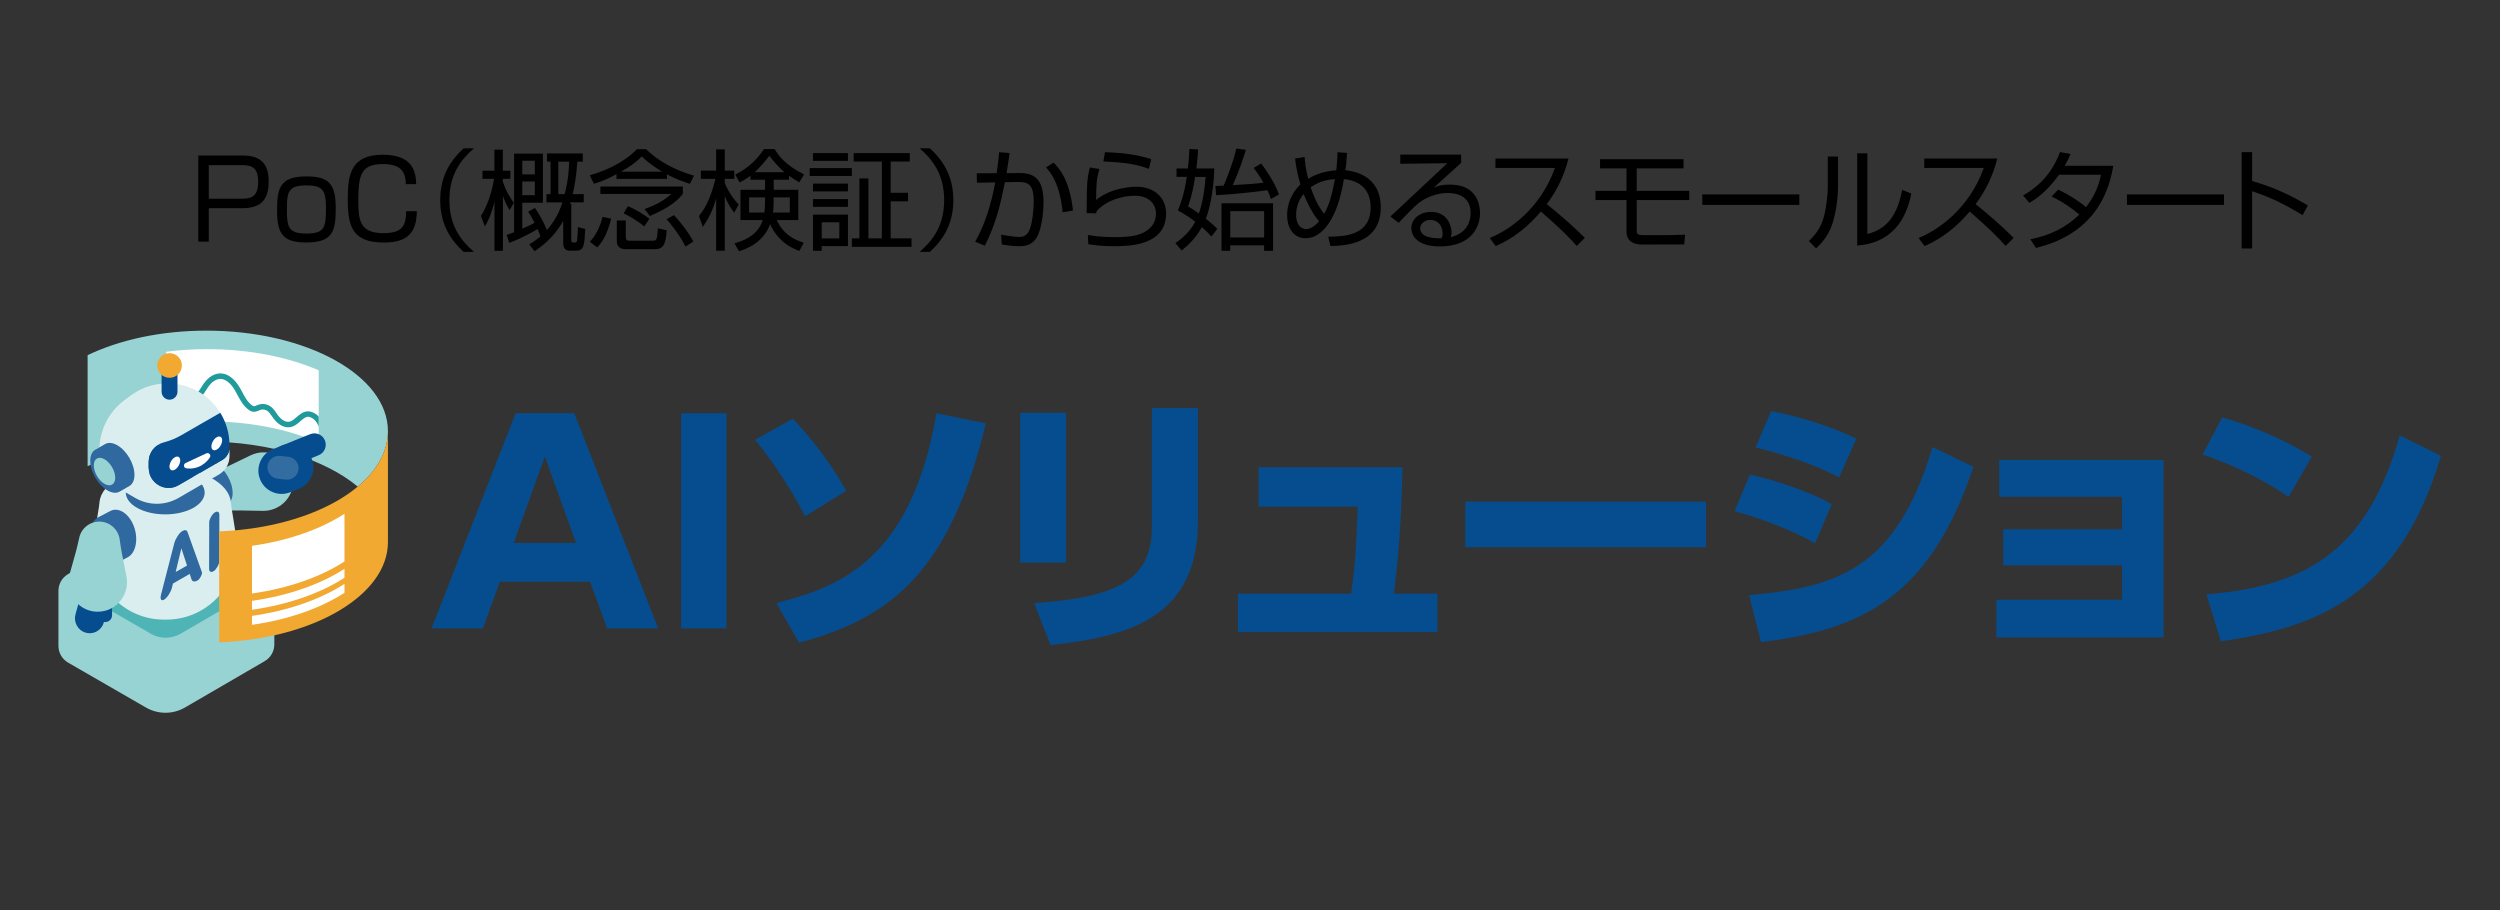 <?xml version="1.0" encoding="UTF-8"?>
<svg xmlns="http://www.w3.org/2000/svg" width="412" height="150" xmlns:xlink="http://www.w3.org/1999/xlink" viewBox="0 0 412 150">
  <rect x="0" y="0" width="412" height="150" fill="#333333" stroke="none"/>
  <defs>
    <style>
      .j {
        fill: #dbeeef;
      }

      .k {
        fill: #326ca1;
      }

      .l {
        fill: #054d8f;
      }

      .m {
        fill: #98d3d4;
      }

      .n {
        fill: #fff;
      }

      .o {
        fill: #f2a931;
      }

      .p {
        clip-path: url(#i);
      }

      .q {
        fill: #1e9b9a;
      }

      .r {
        fill: #2f699f;
      }

      .s {
        fill: #4fb4b6;
      }
    </style>
    <clipPath id="i">
      <path class="n" d="M52.52,72.92c-5.07-2.19-11.44-3.49-18.36-3.49-2.33,0-4.6.15-6.77.43v-11.89c2.18-.28,4.44-.43,6.77-.43,6.92,0,13.29,1.3,18.36,3.49v11.89Z"/>
    </clipPath>
  </defs>
  <g id="g" data-name="logo">
    <g>
      <path class="l" d="M97.26,95.87h-14.89l-2.79,7.69h-8.46l13.86-35.46h9.67l13.81,35.46h-8.41l-2.79-7.69ZM84.66,89.48h10.26l-5.13-14.26-5.13,14.26Z"/>
      <path class="l" d="M119.72,68.1v35.46h-7.47v-35.46h7.47Z"/>
      <path class="l" d="M132.67,85.07c-1.67-3.33-4.95-8.64-8.23-12.6l6.21-3.46c2.47,2.61,5.53,6.12,8.82,11.88l-6.79,4.18ZM127.95,99.38c9.76-2.52,22.18-6.53,26.37-31.27l8.14,1.67c-5.8,24.07-15.34,32.04-30.78,36.13l-3.74-6.52Z"/>
      <path class="l" d="M175.7,92.72h-7.56v-24.7h7.56v24.7ZM197.43,85.88c0,16.42-12.28,19.08-24.3,20.43l-2.7-6.93c12.64-.86,19.39-3.29,19.39-12.42v-19.71h7.6v18.63Z"/>
      <path class="l" d="M231.13,77.01c-.18,9.13-.72,14.89-1.39,20.83h7.15v6.34h-32.89v-6.34h18.67c.41-2.75.81-5.94,1.08-14.35h-16.33v-6.48h23.71Z"/>
      <path class="l" d="M281.17,82.68v7.51h-39.69v-7.51h39.69Z"/>
      <path class="l" d="M299.13,89.52c-3.87-2.16-8.5-3.96-13.27-5.27l2.52-6.03c3.42.72,9.18,2.47,13.5,4.86l-2.75,6.44ZM288.24,98.07c14.49-1.26,24.25-4.23,30.24-24.39l6.75,3.24c-7.11,21.24-18.09,26.86-35.01,28.89l-1.98-7.74ZM303.09,78.68c-1.94-.99-5.62-2.88-13.77-4.95l2.56-5.98c4.32.81,9.72,2.43,14.04,4.54l-2.83,6.39Z"/>
      <path class="l" d="M356.55,75.8v29.25h-27.54v-6.21h20.7v-5.67h-19.57v-5.94h19.57v-5.36h-20.25v-6.07h27.09Z"/>
      <path class="l" d="M377.16,81.87c-4.18-2.88-9.36-5.35-14.17-6.97l3.24-6.12c6.75,1.98,11.47,4.45,14.76,6.48l-3.83,6.61ZM363.62,97.94c17.5-1.39,26.73-8.05,31.86-26.19l6.79,3.38c-6.97,23.49-20.88,28.35-36.27,30.55l-2.38-7.74Z"/>
    </g>
    <g>
      <path d="M40.01,25.63c2.86,0,4.27,1.26,4.27,4.3,0,3.37-1.66,4.38-4.41,4.38h-5.46v5.51h-1.73v-14.19h7.33ZM34.41,27.2v5.55h5.37c1.57,0,2.77-.29,2.77-2.77s-1.15-2.77-2.77-2.77h-5.37Z"/>
      <path d="M55.33,34.31c0,3.67-.4,5.65-4.83,5.65-3.75,0-4.84-1.28-4.84-5.2,0-3.69.4-5.69,4.84-5.69,3.73,0,4.83,1.26,4.83,5.24ZM50.5,38.49c3.01,0,3.22-1.01,3.22-4.21,0-2.93-.54-3.73-3.22-3.73-3.04,0-3.22,1.12-3.22,3.98s.23,3.96,3.22,3.96Z"/>
      <path d="M66.88,30.33c-.04-2.3-1.08-3.29-3.78-3.29-3.55,0-4.05,1.75-4.05,5.92,0,3.24.18,5.46,4.12,5.46,3.04,0,3.75-1.08,3.76-3.62h1.76c-.02,3.37-1.39,5.17-5.38,5.17-5.1,0-6-2.43-6-7.11,0-3.96.43-7.36,5.74-7.36,4.92,0,5.49,2.7,5.54,4.84h-1.73Z"/>
      <path d="M78.11,24.44c-2.07,1.8-4.05,4.21-4.05,8.54s1.98,6.73,4.05,8.53h-1.69c-2.47-2.23-3.87-4.9-3.87-8.53s1.4-6.3,3.87-8.54h1.69Z"/>
      <path d="M83.98,34.63c-.27-.45-.67-1.12-1.1-2.3v9h-1.39v-8.1c-.58,2.36-1.22,3.49-1.57,4.07l-.67-1.71c1.19-1.78,1.94-4.52,2.16-6.12h-1.89v-1.33h1.96v-3.47h1.39v3.47h1.24v1.33h-1.24v.49c.63,1.84,1.37,2.86,1.82,3.46l-.72,1.22ZM90.06,33.34v-1.35h.67v-5.35h-.58v-1.35h5.89v1.35h-.9c-.14,2.47-.52,4.29-.76,5.35h1.82v1.35h-2.18c-.04.09-.04.16-.07.27h.2v5.96c0,.2.02.4.29.4h.32c.22,0,.29-.13.34-.31.05-.22.14-1.64.14-2.23l1.21.31c-.14,2.74-.22,3.57-1.49,3.57h-1.06c-.81,0-1.08-.52-1.08-1.26v-3.66c-1.58,2.88-3.8,4.39-4.72,5.01l-.88-1.15c.56-.31.95-.54,1.84-1.28-.11-.34-.2-.61-.47-1.22-.68.43-2.93,1.66-4.68,2.27l-.4-1.31c.5-.18.74-.25,1.21-.45v-12.95h4.75v8.1h-3.4v4.27c1.03-.43,1.15-.49,2.03-.97-.63-1.21-.85-1.51-1.06-1.82l1.12-.63c.81,1.17,1.62,2.72,1.96,3.66,1.26-1.4,2.07-2.97,2.56-4.56h-2.61ZM88.14,26.49h-2.07v2.25h2.07v-2.25ZM88.14,29.9h-2.07v2.27h2.07v-2.27ZM93.05,31.99c.22-.77.68-2.63.74-5.35h-1.78v5.35h1.04Z"/>
      <path d="M109.92,29.48h-8.32v-.77c-1.89,1.03-3.12,1.4-3.73,1.58l-.67-1.41c1.06-.31,4.97-1.42,7.76-4.29h1.51c2.92,2.84,6.59,3.98,7.9,4.36l-.68,1.35c-1.13-.38-2.38-.81-3.78-1.58v.76ZM97.21,39.84c1.48-1.55,1.96-3.6,2.09-4.1l1.42.29c-.72,2.92-1.69,4.09-2.29,4.74l-1.22-.92ZM112.53,30.74v1.22c-.97,1.17-2.11,2.21-5.44,3.64l-.86-1.15c.74-.27,2.81-.99,4.41-2.49h-11.7v-1.22h13.59ZM103.13,36.32v2.72c0,.59.23.63.68.63h3.71c.68,0,.77-.05.9-2.05l1.46.34c-.18,2.41-.59,3.1-1.98,3.1h-4.83c-.83,0-1.42-.4-1.42-1.33v-3.4h1.48ZM109.14,28.29c-1.89-1.1-2.88-2.03-3.38-2.52-.88.95-1.98,1.71-3.42,2.52h6.81ZM106.17,37.32c-1.37-1.15-2.9-1.93-3.4-2.16l.72-1.19c1.21.52,2.56,1.31,3.53,2.09l-.85,1.26ZM112.96,40.63c-.86-1.82-2.45-3.76-3.1-4.5l1.21-.68c.76.81,2.36,2.72,3.19,4.36l-1.3.83Z"/>
      <path d="M120.99,35.06c-.7-.99-1.12-1.66-1.55-2.74v9h-1.42v-8.64c-.45,1.69-1.17,3.29-2.2,4.7l-.63-1.78c.67-.86,1.78-2.3,2.72-6.12h-2.41v-1.37h2.52v-3.49h1.42v3.49h1.57v1.37h-1.57v.68c.25.65.9,2.05,2.29,3.55l-.74,1.35ZM121.04,40.09c.83-.22,3.85-1.03,4.65-3.82h-3.66v-4.99h4.05v-1.66h-2.41v-.65c-.81.59-1.31.86-1.78,1.1l-.72-1.3c2.09-1.08,3.35-2.2,4.74-4.2h1.76c.7,1.19,1.78,2.63,4.84,4.18l-.79,1.3c-.74-.43-1.19-.72-1.69-1.1v.67h-2.52v1.66h4.05v4.99h-3.53c1.12,2.54,3.15,3.31,4.43,3.73l-.72,1.35c-2.99-1.03-4.34-3.26-4.81-4.41-1.22,3.15-3.98,4.11-5.15,4.46l-.74-1.31ZM126.08,32.53h-2.63v2.5h2.52c.07-.49.11-1.01.11-2.05v-.45ZM129.29,28.38c-1.13-.94-2.07-2.14-2.5-2.7-.43.54-1.37,1.75-2.41,2.7h4.92ZM127.5,32.94c0,1.13-.04,1.6-.11,2.09h2.77v-2.5h-2.67v.41Z"/>
      <path d="M140.39,27.7v1.3h-6.95v-1.3h6.95ZM139.74,25.23v1.28h-5.76v-1.28h5.76ZM139.74,30.26v1.28h-5.76v-1.28h5.76ZM139.74,32.81v1.28h-5.76v-1.28h5.76ZM139.74,35.37v5.19h-4.32v.77h-1.44v-5.96h5.76ZM138.32,36.63h-2.9v2.66h2.9v-2.66ZM145.33,39.28v-12.66h-4.65v-1.39h9.25v1.39h-3.15v5.15h2.86v1.41h-2.86v6.1h3.44v1.4h-9.83v-1.4h1.24v-9.87h1.48v9.87h2.21Z"/>
      <path d="M151.55,41.51c2-1.73,4.05-4.14,4.05-8.53s-2.05-6.81-4.05-8.54h1.69c2.45,2.23,3.87,4.9,3.87,8.54s-1.42,6.3-3.87,8.53h-1.69Z"/>
      <path d="M166.37,25.25c-.07.58-.16,1.3-.49,3.29l2.16-.02c2.79-.02,3.93,1.4,3.93,4.86,0,1.82-.38,4.93-1.35,6.1-.86,1.06-2.02,1.1-2.7,1.1-1.13,0-2.38-.22-2.83-.29l-.11-1.62c1.57.29,2.61.38,2.97.38.25,0,1.15,0,1.62-.94.54-1.08.79-3.58.79-4.9,0-2.97-.95-3.26-2.93-3.22l-1.82.04c-.68,3.35-1.4,6.68-3.31,10.46l-1.6-.65c1.64-2.86,2.67-6.27,3.31-9.78l-3.01.05-.04-1.55,3.29-.02c.23-1.58.32-2.52.41-3.46l1.69.14ZM175.12,34.97c-.47-4.84-2.07-6.64-2.74-7.38l1.24-.79c.85.83,2.63,2.7,3.21,7.89l-1.71.29Z"/>
      <path d="M181.18,27.84c-.45,1.71-.52,2.3-.54,5.11,2.68-2.18,6.34-2.18,6.63-2.18,2.95,0,4.9,1.78,4.9,4.43,0,5.37-6.34,5.37-8.57,5.37-.58,0-2.34,0-4.25-.32l-.07-1.53c.86.14,2.07.36,4.34.36,2.9,0,4.59-.27,5.91-1.51.63-.59.97-1.49.97-2.36,0-1.69-1.26-2.95-3.46-2.95s-4.79.81-6.32,2.54c-.04.16-.04.2-.05.36l-1.6-.04c.02-.61.04-3.42.05-3.83.05-2.04.31-2.97.49-3.69l1.58.25ZM189.34,27.83c-1.57-.58-3.15-1.04-7.51-1.22l.27-1.53c3.71.13,5.73.54,7.62,1.15l-.38,1.6Z"/>
      <path d="M200.12,27.77c-.13,4.34-.97,7.18-1.4,8.28,1.08.85,1.48,1.24,1.89,1.67l-.97,1.26c-.49-.54-.92-.99-1.57-1.55-1.15,2.09-2.65,3.29-3.33,3.85l-1.04-1.22c.92-.63,2.27-1.64,3.28-3.53-1.24-.95-2.21-1.49-2.86-1.85.32-.79,1.03-2.48,1.46-5.53h-1.69v-1.39h1.87c.16-1.26.22-2.34.25-3.22l1.44.09c-.09,1.53-.18,2.34-.29,3.13h2.97ZM196.95,29.16c-.29,1.75-.47,2.88-1.15,4.86.45.27,1.01.61,1.78,1.17.25-.77.85-2.58,1.1-6.03h-1.73ZM207.84,26.93c.68.9,2.23,3.11,2.93,5.11l-1.33.76c-.14-.45-.27-.85-.58-1.46-1.76.29-5.94.7-8.44.83l-.13-1.51c.16,0,1.12-.05,1.37-.07.09-.22,1.46-3.37,2.09-6.1l1.57.2c-.38,1.24-1.13,3.57-2.16,5.82,3.12-.18,3.57-.22,5.06-.4-.77-1.33-1.21-1.91-1.62-2.43l1.24-.74ZM209.8,41.33h-1.48v-.9h-5.58v.9h-1.44v-7.83h8.5v7.83ZM208.33,34.79h-5.58v4.34h5.58v-4.34Z"/>
      <path d="M221.99,25.2c-.09,1.51-.14,2.14-.29,2.84,1.26.16,5.85.76,5.85,6.16,0,6.16-6.25,6.3-8.3,6.34l-.36-1.53c2.67-.04,6.99-.16,6.99-4.84,0-3.06-1.96-4.45-4.41-4.65-1.03,6.54-3.57,9.74-6.3,9.74-2.18,0-3.06-1.96-3.06-3.82,0-1.67.65-3.58,2.2-5.04-.65-2.21-.79-3.51-.88-4.27l1.57-.27c.05.74.13,1.89.59,3.6.38-.23,2.05-1.24,4.63-1.4.18-1.75.18-2.34.2-2.97l1.58.11ZM214.84,31.97c-.97,1.19-1.24,2.43-1.24,3.46,0,1.51.72,2.32,1.67,2.32.86,0,1.64-.74,2.11-1.28-1.42-1.67-2.34-4-2.54-4.5ZM218.22,35.23c.83-1.49,1.24-2.9,1.78-5.71-.76.05-2.43.2-4,1.35.41,1.19,1.03,2.88,2.21,4.36Z"/>
      <path d="M240.8,25.47v1.37c-.74.65-3.85,3.49-4.54,4.1.68-.29,1.31-.52,2.7-.52,4.63,0,4.95,3.65,4.95,4.7,0,1.91-1.1,5.49-6.64,5.49-3.6,0-4.68-1.69-4.68-3.01,0-1.6,1.51-2.68,3.21-2.68,3.22,0,3.42,3.06,3.42,3.35,0,.34-.05.52-.14.81,2.41-.56,3.28-2.3,3.28-3.94,0-1.96-1.13-3.33-3.78-3.33-2.81,0-4.79,1.64-4.88,1.73-.83.7-2.12,2.02-3.19,3.19l-1.37-1.06c.5-.43,2.81-2.61,3.64-3.4.9-.85,4.92-4.57,5.73-5.37l-7.74.09v-1.51h10.05ZM237.74,38.47c0-1.28-.79-2.23-2-2.23-.96,0-1.69.63-1.69,1.37,0,1.73,2.72,1.67,3.53,1.66.13-.32.16-.49.16-.79Z"/>
      <path d="M245.51,39.22c3.03-1.21,8.28-4.66,10.75-11.54h-9.81v-1.55h12.03c-.67,2.72-1.89,5.28-3.57,7.51,2.18,1.75,4.29,3.58,6.27,5.56l-1.33,1.33c-1.01-1.13-2.32-2.56-5.91-5.67-2.04,2.41-4.52,4.45-7.44,5.69l-.99-1.33Z"/>
      <path d="M277.45,26.24v1.51h-7.72v3.71h8.66v1.51h-8.66v4.83c0,.7,0,.95,1.08.95h3.4c.81,0,1.21,0,3.49-.07l-.14,1.6-6.97.02c-1.82,0-2.54-.94-2.54-2.02v-5.31h-5.11v-1.51h5.11v-3.71h-4.36v-1.51h13.76Z"/>
      <path d="M296.53,32.04v1.73h-15.99v-1.73h15.99Z"/>
      <path d="M302.91,30.65c0,1.98-.34,4.39-.95,6.28-.7,2.14-2.04,3.4-2.67,4l-1.19-1.21c.76-.72,1.98-1.96,2.54-4.23.25-1.01.58-3.22.58-4.61v-5.08h1.69v4.84ZM307.74,38.56c3.31-.81,4.99-3.24,5.73-7.27l1.51.61c-1.51,7.76-6.9,8.37-8.91,8.57v-15.2h1.67v13.29Z"/>
      <path d="M316.18,39.22c3.02-1.21,8.28-4.66,10.75-11.54h-9.81v-1.55h12.03c-.67,2.72-1.89,5.28-3.57,7.51,2.18,1.75,4.29,3.58,6.27,5.56l-1.33,1.33c-1.01-1.13-2.32-2.56-5.91-5.67-2.04,2.41-4.52,4.45-7.44,5.69l-.99-1.33Z"/>
      <path d="M339.17,31.25c2.36,1.08,4.14,2.48,4.61,2.88,1.13-1.46,1.96-2.99,2.47-5.33h-6.93c-2.11,2.97-4.07,4.16-4.88,4.63l-1.04-1.22c3.76-2.09,5.35-5.15,6.09-7.15l1.73.32c-.2.49-.43,1.01-.94,1.94h8c-.59,3.22-2.25,10.98-12.75,13.54l-.92-1.42c3.24-.67,5.71-1.84,8.07-4.07-2.14-1.8-3.84-2.63-4.57-2.99l1.08-1.13Z"/>
      <path d="M366.51,32.04v1.73h-15.99v-1.73h15.99Z"/>
      <path d="M371.15,25.07v4.77c4.05,1.13,6.97,2.72,9.18,4.01l-.86,1.6c-3.28-1.96-5.08-2.83-8.32-3.94v9.44h-1.73v-15.88h1.73Z"/>
    </g>
  </g>
  <g id="h" data-name="素材">
    <g>
      <g>
        <path class="m" d="M45.21,97.14c0-1.08-.54-2.16-1.61-2.78l-12.81-7.39c-1.99-1.15-4.44-1.15-6.43,0l-13.12,7.63c-1.07.62-1.61,1.7-1.61,2.78,0,0,0,0,0,0h0v9.05c0,1.08.54,2.16,1.61,2.78h0s12.81,7.39,12.81,7.39c1.99,1.15,4.44,1.15,6.43,0l13.12-7.63h0c1.07-.62,1.61-1.7,1.61-2.78v-9.05s0,0,0,0Z"/>
        <path class="s" d="M29.76,104.44l10.01-5.82c1.64-.94,1.64-3.3,0-4.25l-9.77-5.64c-1.52-.88-3.39-.88-4.91,0l-10.01,5.82c-1.64.94-1.64,3.3,0,4.25l9.77,5.64c1.52.88,3.39.88,4.91,0Z"/>
      </g>
      <g>
        <g>
          <path class="m" d="M34.02,54.49c16.52,0,29.91,7.41,29.91,16.56,0,3.38-1.83,6.53-4.97,9.15-5.36-4.47-14.53-7.42-24.94-7.42-7.49,0-14.33,1.52-19.58,4.04v-18.29c5.25-2.52,12.09-4.04,19.58-4.04Z"/>
          <g>
            <path class="n" d="M52.52,72.92c-5.07-2.19-11.44-3.49-18.36-3.49-2.33,0-4.6.15-6.77.43v-11.89c2.18-.28,4.44-.43,6.77-.43,6.92,0,13.29,1.3,18.36,3.49v11.89Z"/>
            <g class="p">
              <path class="q" d="M52.66,70.92l.9-.16c-.36-2.1-1.92-3.02-2.86-2.97-.77.03-1.33.53-1.83.96-.38.33-.74.65-1.14.74-.73.17-1.48-.44-1.94-1.07-.08-.1-.15-.21-.22-.32-.29-.43-.6-.88-1.08-1.18-.56-.35-1.26-.44-1.88-.23-.11.04-.21.08-.31.12-.19.08-.36.15-.48.13-.09-.01-.19-.08-.27-.13-.73-.51-1.17-1.33-1.63-2.2-.13-.24-.26-.48-.4-.72-.53-.91-1.66-2.42-3.33-2.35-1.29.06-2.19,1.07-2.61,1.67-.13.19-.26.39-.38.58-.42.67-.82,1.3-1.44,1.49-.11.03-.28.07-.42.02-.13-.04-.27-.15-.42-.26-.2-.16-.43-.34-.74-.43-1.03-.29-1.84.69-2.15,1.06-.49.59-.89.84-1.19.75l-.26.88c1.04.31,1.88-.71,2.16-1.04.5-.6.89-.85,1.19-.76.13.04.27.15.42.27.2.15.42.33.72.42.29.09.62.08.96-.03.94-.3,1.48-1.14,1.95-1.88.12-.19.24-.37.36-.55.55-.78,1.24-1.25,1.9-1.28,1.23-.06,2.15,1.31,2.49,1.89.13.23.26.46.38.7.5.93,1.01,1.89,1.91,2.52.16.11.38.25.65.29.38.06.72-.08.99-.2.09-.04.17-.07.25-.1.36-.12.78-.07,1.1.13.32.2.56.56.82.93.08.12.16.23.24.34.81,1.11,1.89,1.65,2.88,1.42.63-.14,1.12-.57,1.55-.95.44-.39.82-.72,1.26-.74.4-.02,1.61.47,1.91,2.21Z"/>
            </g>
          </g>
        </g>
        <g>
          <path class="m" d="M48.18,78.32h0c-.07-.33-.18-.65-.31-.95-1.11-2.49-4.11-3.52-6.57-2.33l-3.52,1.7c-.69.33-1.4.62-2.11.92-1.48.62-2.36,2.23-2,3.85h0c.36,1.63,1.83,2.72,3.43,2.66.77-.03,1.53-.06,2.3-.05l3.91.07c2.73.05,5.03-2.14,4.99-4.87,0-.33-.04-.66-.12-.99Z"/>
          <g>
            <path class="r" d="M31.9,77.09s0,0,0,0l1.61-.93c.51-.29,1.22-.25,2.01.2,1.56.9,2.83,3.09,2.82,4.89,0,.89-.32,1.52-.83,1.82l-1.61.93s.03-.02.04-.03c-.52.33-1.25.3-2.06-.17-1.56-.9-2.83-3.09-2.82-4.89,0-.9.32-1.53.83-1.82Z"/>
            <path class="j" d="M33.42,78.67c.97.56,1.76,1.92,1.76,3.04s-.79,1.57-1.77,1.01c-.97-.56-1.76-1.92-1.76-3.04s.79-1.57,1.77-1.01Z"/>
          </g>
          <g>
            <path class="j" d="M27.23,77.05c5.79,0,10.52,2.52,10.81,5.69.02.26.05.51.09.77l.8,4.99c1.13,7.03-4.21,13.5-11.33,13.61-.12,0-.25,0-.38,0s-.25,0-.38,0c-7.12-.11-12.45-6.58-11.33-13.61l.8-4.99c.04-.25.06-.51.09-.77.29-3.17,5.02-5.69,10.81-5.69Z"/>
            <ellipse class="r" cx="27.23" cy="81.17" rx="6.5" ry="3.6"/>
          </g>
          <g>
            <path class="j" d="M20.47,65.99l1.04-.78c3.27-2.44,7.68-2.71,11.21-.67h0c1.49.86,2.7,2.07,3.58,3.48l-6.42,3.71c-.92.53-1.89.92-2.89,1.18-1.46.38-2.49,1.7-2.49,3.21v.98c0,2.51,2.71,4.13,4.88,2.89.01,0,.02-.01.04-.02l7.08-4.09s1.15-.5,1.32-1.91v1.19c0,1.2-.59,2.39-1.78,3.07h0s-6.64,3.84-6.64,3.84c-2.2,1.27-4.9,1.27-7.1,0l-4.14-2.39h0c-1.18-.68-1.77-1.88-1.78-3.07v-2.46c0-3.21,1.52-6.24,4.09-8.17Z"/>
            <path class="l" d="M36.5,75.88l-7.08,4.09s-.02.01-.04.02c-2.17,1.25-4.88-.38-4.88-2.89v-.98c0-1.51,1.02-2.83,2.49-3.21,1-.26,1.97-.65,2.89-1.18l6.42-3.71c.98,1.58,1.52,3.43,1.52,5.35v.59c-.17,1.41-1.32,1.91-1.32,1.91Z"/>
          </g>
          <path class="n" d="M28.82,77.4c.49-.28.88-.97.88-1.53,0-.56-.4-.79-.89-.51-.49.28-.88.97-.88,1.53,0,.56.4.79.89.51Z"/>
          <path class="n" d="M35.73,74.09c.49-.28.88-.97.88-1.53,0-.56-.4-.79-.89-.51-.49.28-.88.97-.88,1.53,0,.56.4.79.89.51Z"/>
          <g>
            <path class="r" d="M15.72,74.11s0,0,0,0l1.61-.93c.51-.29,1.22-.25,2.01.2,1.56.9,2.83,3.09,2.82,4.89,0,.89-.32,1.52-.83,1.82l-1.61.93s.03-.02.04-.03c-.52.33-1.25.3-2.06-.17-1.56-.9-2.83-3.09-2.82-4.89,0-.9.32-1.53.83-1.82Z"/>
            <path class="m" d="M17.23,75.69c.97.56,1.76,1.92,1.76,3.04,0,1.12-.79,1.57-1.77,1.01-.97-.56-1.76-1.92-1.76-3.04,0-1.12.79-1.57,1.77-1.01Z"/>
          </g>
          <g>
            <path class="r" d="M16.2,85.24s0,0,0,0l1.99-1.03c.63-.33,1.4-.28,2.16.22,1.52,1,2.41,3.42,2,5.41-.2.99-.69,1.69-1.32,2.01l-1.98,1.03s.04-.02.06-.03c-.64.36-1.44.33-2.23-.19-1.52-1-2.41-3.42-2-5.41.21-.99.7-1.69,1.33-2.02Z"/>
            <path class="j" d="M17.52,86.99c.94.62,1.5,2.13,1.25,3.37-.26,1.24-1.23,1.74-2.17,1.12-.94-.62-1.5-2.13-1.25-3.37.26-1.24,1.23-1.74,2.17-1.12Z"/>
          </g>
          <path class="l" d="M12.44,101.23l.53-1.89c.1-.37.18-.75.27-1.12.17-.79.89-1.36,1.73-1.33h0c.84.03,1.51.66,1.62,1.46.04.25.51.57.74.57h0c.63,0,1.14.51,1.14,1.14v1.32c0,.63-.51,1.14-1.14,1.14h0c-.07,0-.14,0-.2-.02-.23.91-.96,1.66-1.94,1.82-.16.03-.33.04-.5.03h0c-.17,0-.34-.03-.5-.07-1.33-.33-2.11-1.72-1.74-3.04Z"/>
          <path class="m" d="M15.92,100.8h0c.34.01.68,0,1-.06,2.69-.44,4.45-3.09,3.92-5.77l-.76-3.83c-.15-.75-.25-1.51-.36-2.27-.23-1.59-1.56-2.84-3.22-2.91h0c-1.66-.06-3.09,1.08-3.44,2.65-.17.75-.33,1.5-.53,2.24l-1.05,3.76c-.73,2.63.81,5.4,3.46,6.06.32.08.65.13.99.14Z"/>
          <path class="n" d="M31.24,77.21c-.17,0-.34,0-.52-.03-.2-.02-.37-.18-.4-.38-.03-.2.07-.4.26-.49l3.43-1.6c.18-.08.4-.04.53.11.14.15.16.37.06.54-.05.08-1.1,1.86-3.36,1.86Z"/>
          <g>
            <path class="l" d="M27.94,65.87c-.72,0-1.31-.59-1.31-1.31v-4.33c0-.72.59-1.31,1.31-1.31s1.31.59,1.31,1.31v4.33c0,.72-.59,1.31-1.31,1.31Z"/>
            <circle class="o" cx="27.94" cy="60.23" r="2.03"/>
          </g>
          <g>
            <path class="r" d="M36.15,84.9l-.02,7.63c0,.48-.51,1.37-.92,1.6h0c-.47.27-.76.1-.75-.45l.02-7.63c0-.48.51-1.37.92-1.6h0c.47-.27.76-.1.75.45Z"/>
            <path class="r" d="M30.04,87.52h0c-.49.28-1.12,1.24-1.32,2.01l-2.18,8.45c-.2.77.02,1.12.51.84h0c.49-.28,1.11-1.24,1.29-1.98l.16-.67,2.77-1.59.28.87c.14.42.51.5,1.03.2h0c.36-.21.8-1.05.7-1.34l-2.38-6.64c-.12-.34-.43-.39-.85-.15ZM28.95,94.27l.94-3.91.93,2.84-1.87,1.07"/>
          </g>
        </g>
        <g>
          <path class="l" d="M42.86,79h0c.79,1.96,3.02,2.91,4.98,2.12l1.4-.56c1.96-.79,2.91-3.02,2.12-4.98h0c-.79-1.96-3.02-2.91-4.98-2.12l-1.4.56c-1.96.79-2.91,3.02-2.12,4.98Z"/>
          <path class="l" d="M45.35,75.88h0c.38.96,1.47,1.42,2.43,1.04l4.73-1.9c.96-.38,1.42-1.47,1.04-2.43h0c-.38-.96-1.47-1.42-2.43-1.04l-4.73,1.9c-.96.38-1.42,1.47-1.04,2.43Z"/>
        </g>
        <path class="k" d="M44.08,76.8h0c-.11,1.04.64,1.97,1.67,2.09l1.36.15c1.04.11,1.97-.64,2.09-1.67h0c.11-1.04-.64-1.97-1.67-2.09l-1.36-.15c-1.04-.11-1.97.64-2.09,1.67Z"/>
        <g>
          <path class="o" d="M63.93,71.05v18.29c0,8.75-12.27,15.92-27.81,16.52v-18.29c15.54-.6,27.81-7.77,27.81-16.52Z"/>
          <path class="n" d="M41.53,97.81c6.03-.86,11.32-2.74,15.24-5.28v-7.86c-3.92,2.54-9.21,4.42-15.24,5.28v7.86Z"/>
          <path class="n" d="M41.53,100.49c6.03-.86,11.32-2.74,15.24-5.28v-1.47c-3.92,2.54-9.21,4.42-15.24,5.28v1.47Z"/>
          <path class="n" d="M41.53,102.97c6.03-.86,11.32-2.74,15.24-5.28v-1.47c-3.92,2.54-9.21,4.42-15.24,5.28v1.47Z"/>
        </g>
      </g>
    </g>
  </g>
</svg>